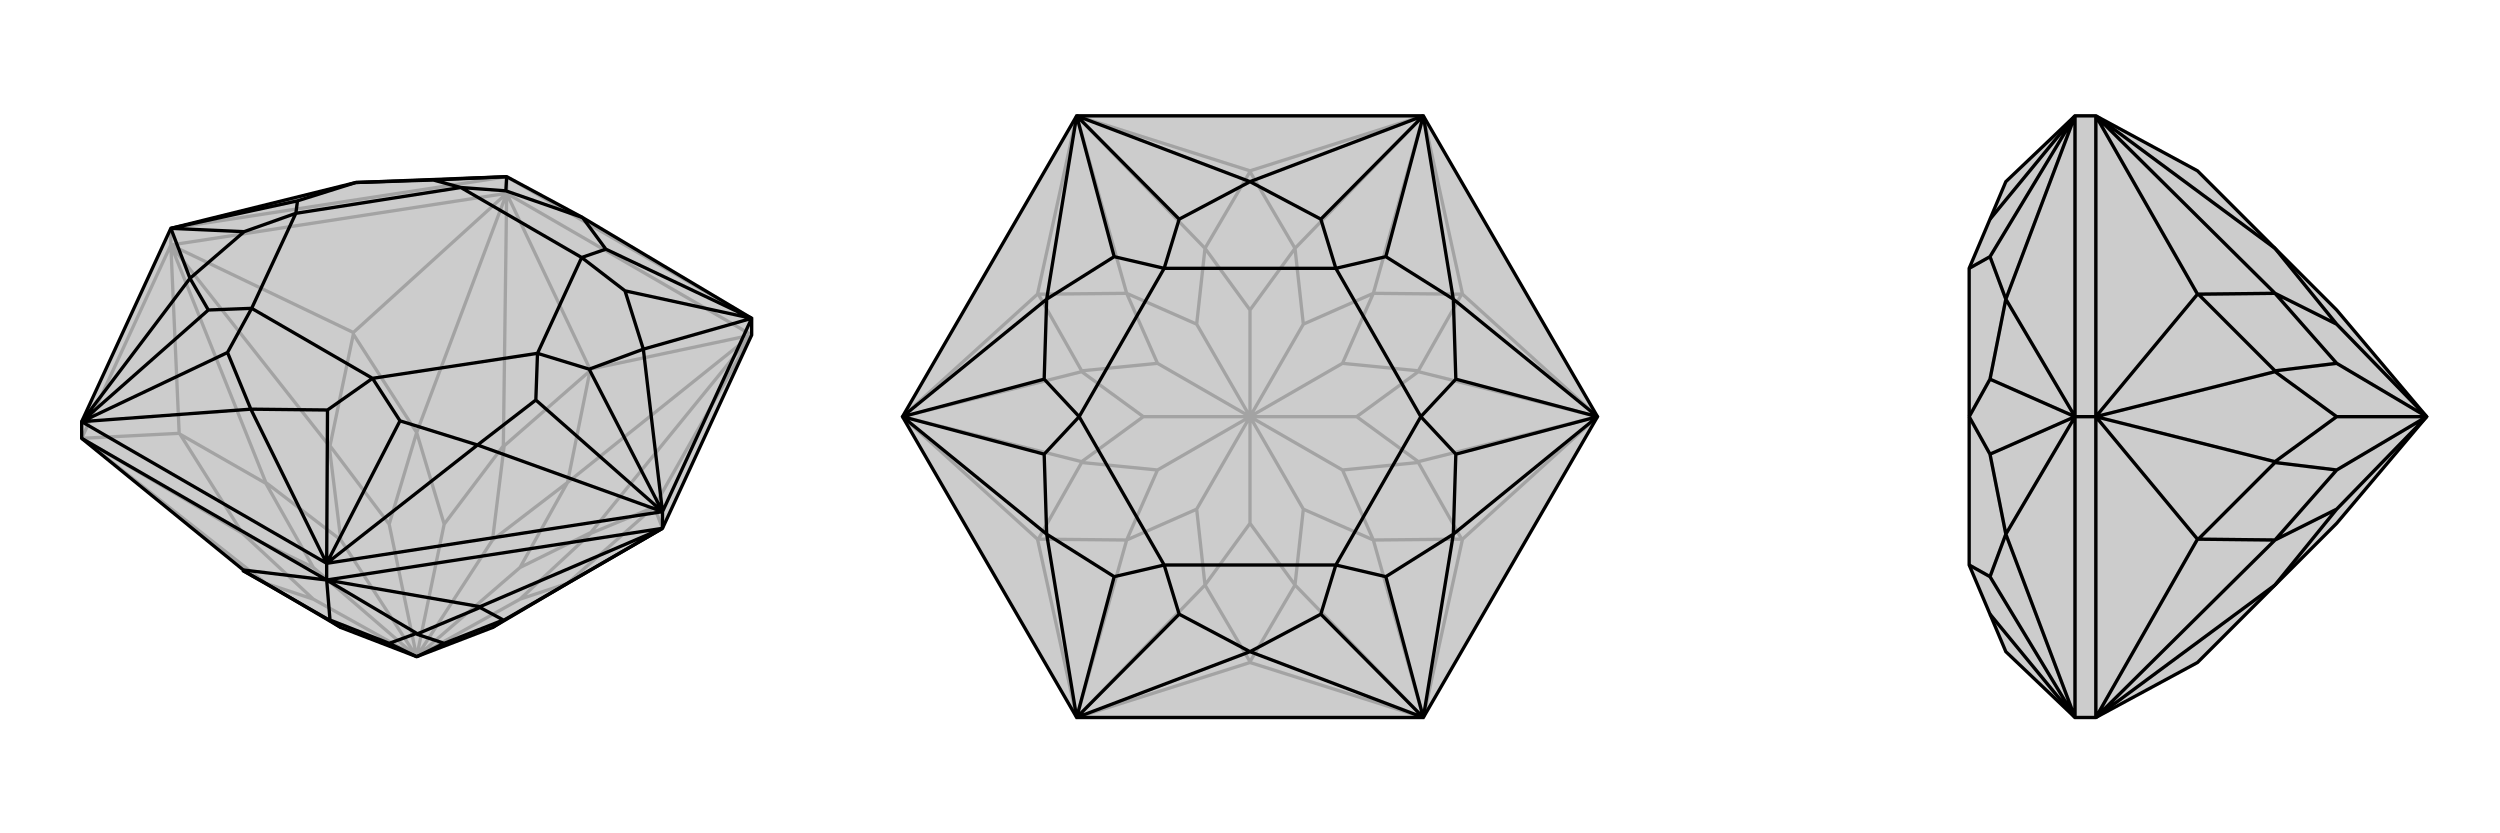 <svg xmlns="http://www.w3.org/2000/svg" viewBox="0 0 3000 1000">
    <g stroke="currentColor" stroke-width="4" fill="none" transform="translate(0 -48)">
        <path fill="currentColor" stroke="none" fill-opacity=".2" d="M292,732L292,733L319,748L409,801L500,836L591,801L681,748L795,682L902,450L902,430L699,309L608,260L427,267L205,322L98,554L98,574z" />
<path stroke-opacity=".2" d="M608,280L608,260M205,342L205,322M902,450L608,280M608,280L205,342M98,574L205,342M795,682L785,656M902,450L785,656M785,656L784,657M902,450L708,491M608,280L708,491M708,491L708,493M608,280L424,447M205,342L424,447M424,447L424,449M205,342L215,568M98,574L215,568M215,568L216,569M902,450L709,687M902,450L681,627M608,280L604,583M608,280L500,567M205,342L395,583M205,342L319,627M98,574L319,748M98,574L291,688M784,657L681,748M784,657L709,688M708,493L681,627M708,493L605,583M424,449L500,567M424,449L396,583M216,569L319,628M216,569L291,688M319,748L319,748M319,748L376,767M681,748L681,748M681,748L624,767M709,687L709,688M709,687L624,729M709,688L624,767M500,836L624,767M681,627L681,627M681,627L624,729M681,627L591,696M500,836L624,729M604,583L605,583M604,583L533,677M605,583L591,696M500,836L591,696M500,567L500,567M500,567L533,677M500,567L467,677M500,836L533,677M395,583L396,583M395,583L409,696M396,583L467,677M500,836L467,677M319,627L319,628M319,627L409,696M319,628L376,729M500,836L409,696M291,688L291,688M291,688L376,767M291,688L376,729M500,836L376,767M500,836L376,729M608,260L902,430M608,260L205,322" />
<path d="M292,732L292,733L319,748L409,801L500,836L591,801L681,748L795,682L902,450L902,430L699,309L608,260L427,267L205,322L98,554L98,574z" />
<path d="M392,744L392,724M795,682L795,662M98,574L392,744M392,744L795,682M392,744L292,732M392,744L576,776M795,682L576,776M576,776L576,777M392,744L396,792M392,744L500,808M795,682L605,792M292,733L395,792M576,777L500,809M576,777L604,792M396,792L395,792M396,792L467,820M395,792L409,801M500,808L500,809M500,808L467,820M500,809L533,820M467,820L500,836M605,792L604,792M605,792L591,801M604,792L533,820M500,836L533,820M902,430L795,662M795,662L392,724M392,724L98,554M902,430L772,467M795,662L772,467M795,662L573,582M392,724L573,582M392,724L301,539M98,554L301,539M98,554L228,382M205,322L228,382M902,430L727,347M902,430L750,397M795,662L707,491M795,662L643,528M392,724L480,553M392,724L393,540M98,554L273,471M98,554L250,420M205,322L293,326M205,322L357,289M608,260L607,277M608,260L520,264M699,309L607,277M699,309L727,347M727,347L698,357M607,277L553,273M772,467L750,397M772,467L707,491M750,397L698,357M707,491L645,472M573,582L643,528M573,582L480,553M643,528L645,472M480,553L447,502M301,539L393,540M301,539L273,471M393,540L447,502M273,471L302,418M228,382L250,420M228,382L293,326M250,420L302,418M293,326L355,304M427,267L357,289M427,267L520,264M357,289L355,304M520,264L553,273M698,357L553,273M698,357L645,472M645,472L447,502M447,502L302,418M302,418L355,304M553,273L355,304" />
    </g>
    <g stroke="currentColor" stroke-width="4" fill="none" transform="translate(1000 0)">
        <path fill="currentColor" stroke="none" fill-opacity=".2" d="M708,139L917,500L708,861L292,861L83,500L292,139z" />
<path stroke-opacity=".2" d="M292,861L500,795M708,861L500,795M500,795L500,794M708,861L755,647M917,500L755,647M755,647L754,647M917,500L755,353M708,139L755,353M755,353L754,353M708,139L500,205M292,139L500,205M500,205L500,206M292,139L245,353M83,500L245,353M245,353L246,353M83,500L245,647M292,861L245,647M245,647L246,647M708,861L554,702M708,861L648,648M917,500L702,554M917,500L702,446M708,139L648,352M708,139L554,298M292,139L446,298M292,139L352,352M83,500L298,446M83,500L298,554M292,861L446,702M292,861L352,648M500,794L446,702M500,794L554,702M754,647L648,648M754,647L702,555M754,353L702,445M754,353L648,352M500,206L554,298M500,206L446,298M246,353L352,352M246,353L298,445M246,647L298,555M246,647L352,648M446,702L446,702M446,702L436,611M446,702L500,628M554,702L554,702M554,702L564,611M554,702L500,628M500,628L500,500M648,648L648,648M648,648L564,611M648,648L611,564M564,611L500,500M702,554L702,555M702,554L628,500M702,555L611,564M500,500L611,564M702,446L702,445M702,446L628,500M702,445L611,436M500,500L628,500M648,352L648,352M648,352L564,389M648,352L611,436M500,500L611,436M554,298L554,298M554,298L564,389M554,298L500,372M500,500L564,389M446,298L446,298M446,298L436,389M446,298L500,372M500,500L500,372M352,352L352,352M352,352L436,389M352,352L389,436M500,500L436,389M298,446L298,445M298,446L372,500M298,445L389,436M500,500L389,436M298,554L298,555M298,554L372,500M298,555L389,564M500,500L372,500M352,648L352,648M352,648L436,611M352,648L389,564M500,500L436,611M500,500L389,564" />
<path d="M708,139L917,500L708,861L292,861L83,500L292,139z" />
<path d="M292,139L500,218M708,139L500,218M708,139L744,359M917,500L744,359M917,500L744,641M708,861L744,641M708,861L500,782M292,861L500,782M292,861L256,641M83,500L256,641M83,500L256,359M292,139L256,359M708,139L585,263M708,139L663,308M917,500L747,455M917,500L747,545M708,861L663,692M708,861L585,737M292,861L415,737M292,861L337,692M83,500L253,545M83,500L253,455M292,139L415,263M292,139L337,308M500,218L415,263M500,218L585,263M585,263L603,322M415,263L397,322M744,359L663,308M744,359L747,455M663,308L603,322M747,455L705,500M744,641L747,545M744,641L663,692M747,545L705,500M663,692L603,678M500,782L585,737M500,782L415,737M585,737L603,678M415,737L397,678M256,641L337,692M256,641L253,545M337,692L397,678M253,545L295,500M256,359L253,455M256,359L337,308M253,455L295,500M337,308L397,322M603,322L397,322M603,322L705,500M705,500L603,678M603,678L397,678M397,678L295,500M397,322L295,500" />
    </g>
    <g stroke="currentColor" stroke-width="4" fill="none" transform="translate(2000 0)">
        <path fill="currentColor" stroke="none" fill-opacity=".2" d="M637,795L638,794L730,702L804,628L912,500L804,372L730,298L638,206L637,205L515,139L490,139L407,218L388,263L363,322L363,500L363,678L388,737L407,782L490,861L515,861z" />
<path stroke-opacity=".2" d="M515,500L490,500M515,139L515,500M515,861L515,500M515,139L637,353M515,500L637,353M637,353L638,353M515,500L637,647M515,861L637,647M637,647L638,647M515,139L730,298M515,139L730,352M515,500L730,446M515,500L730,554M515,861L730,702M515,861L730,648M638,353L730,352M638,353L730,445M638,647L730,555M638,647L730,648M730,702L730,702M730,702L804,611M730,298L730,298M730,298L804,389M730,352L730,352M730,352L804,389M730,352L804,436M912,500L804,389M730,446L730,445M730,446L804,500M730,445L804,436M912,500L804,436M730,554L730,555M730,554L804,500M730,555L804,564M912,500L804,500M730,648L730,648M730,648L804,611M730,648L804,564M912,500L804,611M912,500L804,564M490,861L490,500M490,139L490,500M490,861L407,641M490,500L407,641M490,500L407,359M490,139L407,359M490,861L388,737M490,861L388,692M490,500L388,545M490,500L388,455M490,139L388,263M490,139L388,308M407,641L388,692M407,641L388,545M388,692L363,678M388,545L363,500M407,359L388,455M407,359L388,308M388,455L363,500M388,308L363,322" />
<path d="M637,795L638,794L730,702L804,628L912,500L804,372L730,298L638,206L637,205L515,139L490,139L407,218L388,263L363,322L363,500L363,678L388,737L407,782L490,861L515,861z" />
<path d="M515,500L490,500M515,861L515,500M515,500L515,139M515,861L637,647M515,500L637,647M637,647L638,647M515,500L637,353M515,139L637,353M637,353L638,353M515,861L730,702M515,861L730,648M515,500L730,554M515,500L730,446M515,139L730,352M515,139L730,298M638,647L730,648M638,647L730,555M638,353L730,445M638,353L730,352M730,702L730,702M730,702L804,611M730,648L730,648M730,648L804,611M730,648L804,564M804,611L912,500M730,554L730,555M730,554L804,500M730,555L804,564M912,500L804,564M730,446L730,445M730,446L804,500M730,445L804,436M912,500L804,500M730,352L730,352M730,352L804,389M730,352L804,436M912,500L804,436M730,298L730,298M730,298L804,389M912,500L804,389M490,139L490,500M490,500L490,861M490,139L407,359M490,500L407,359M490,500L407,641M490,861L407,641M490,139L388,263M490,139L388,308M490,500L388,455M490,500L388,545M490,861L388,692M490,861L388,737M407,359L388,308M407,359L388,455M388,308L363,322M388,455L363,500M407,641L388,545M407,641L388,692M388,545L363,500M388,692L363,678" />
    </g>
</svg>